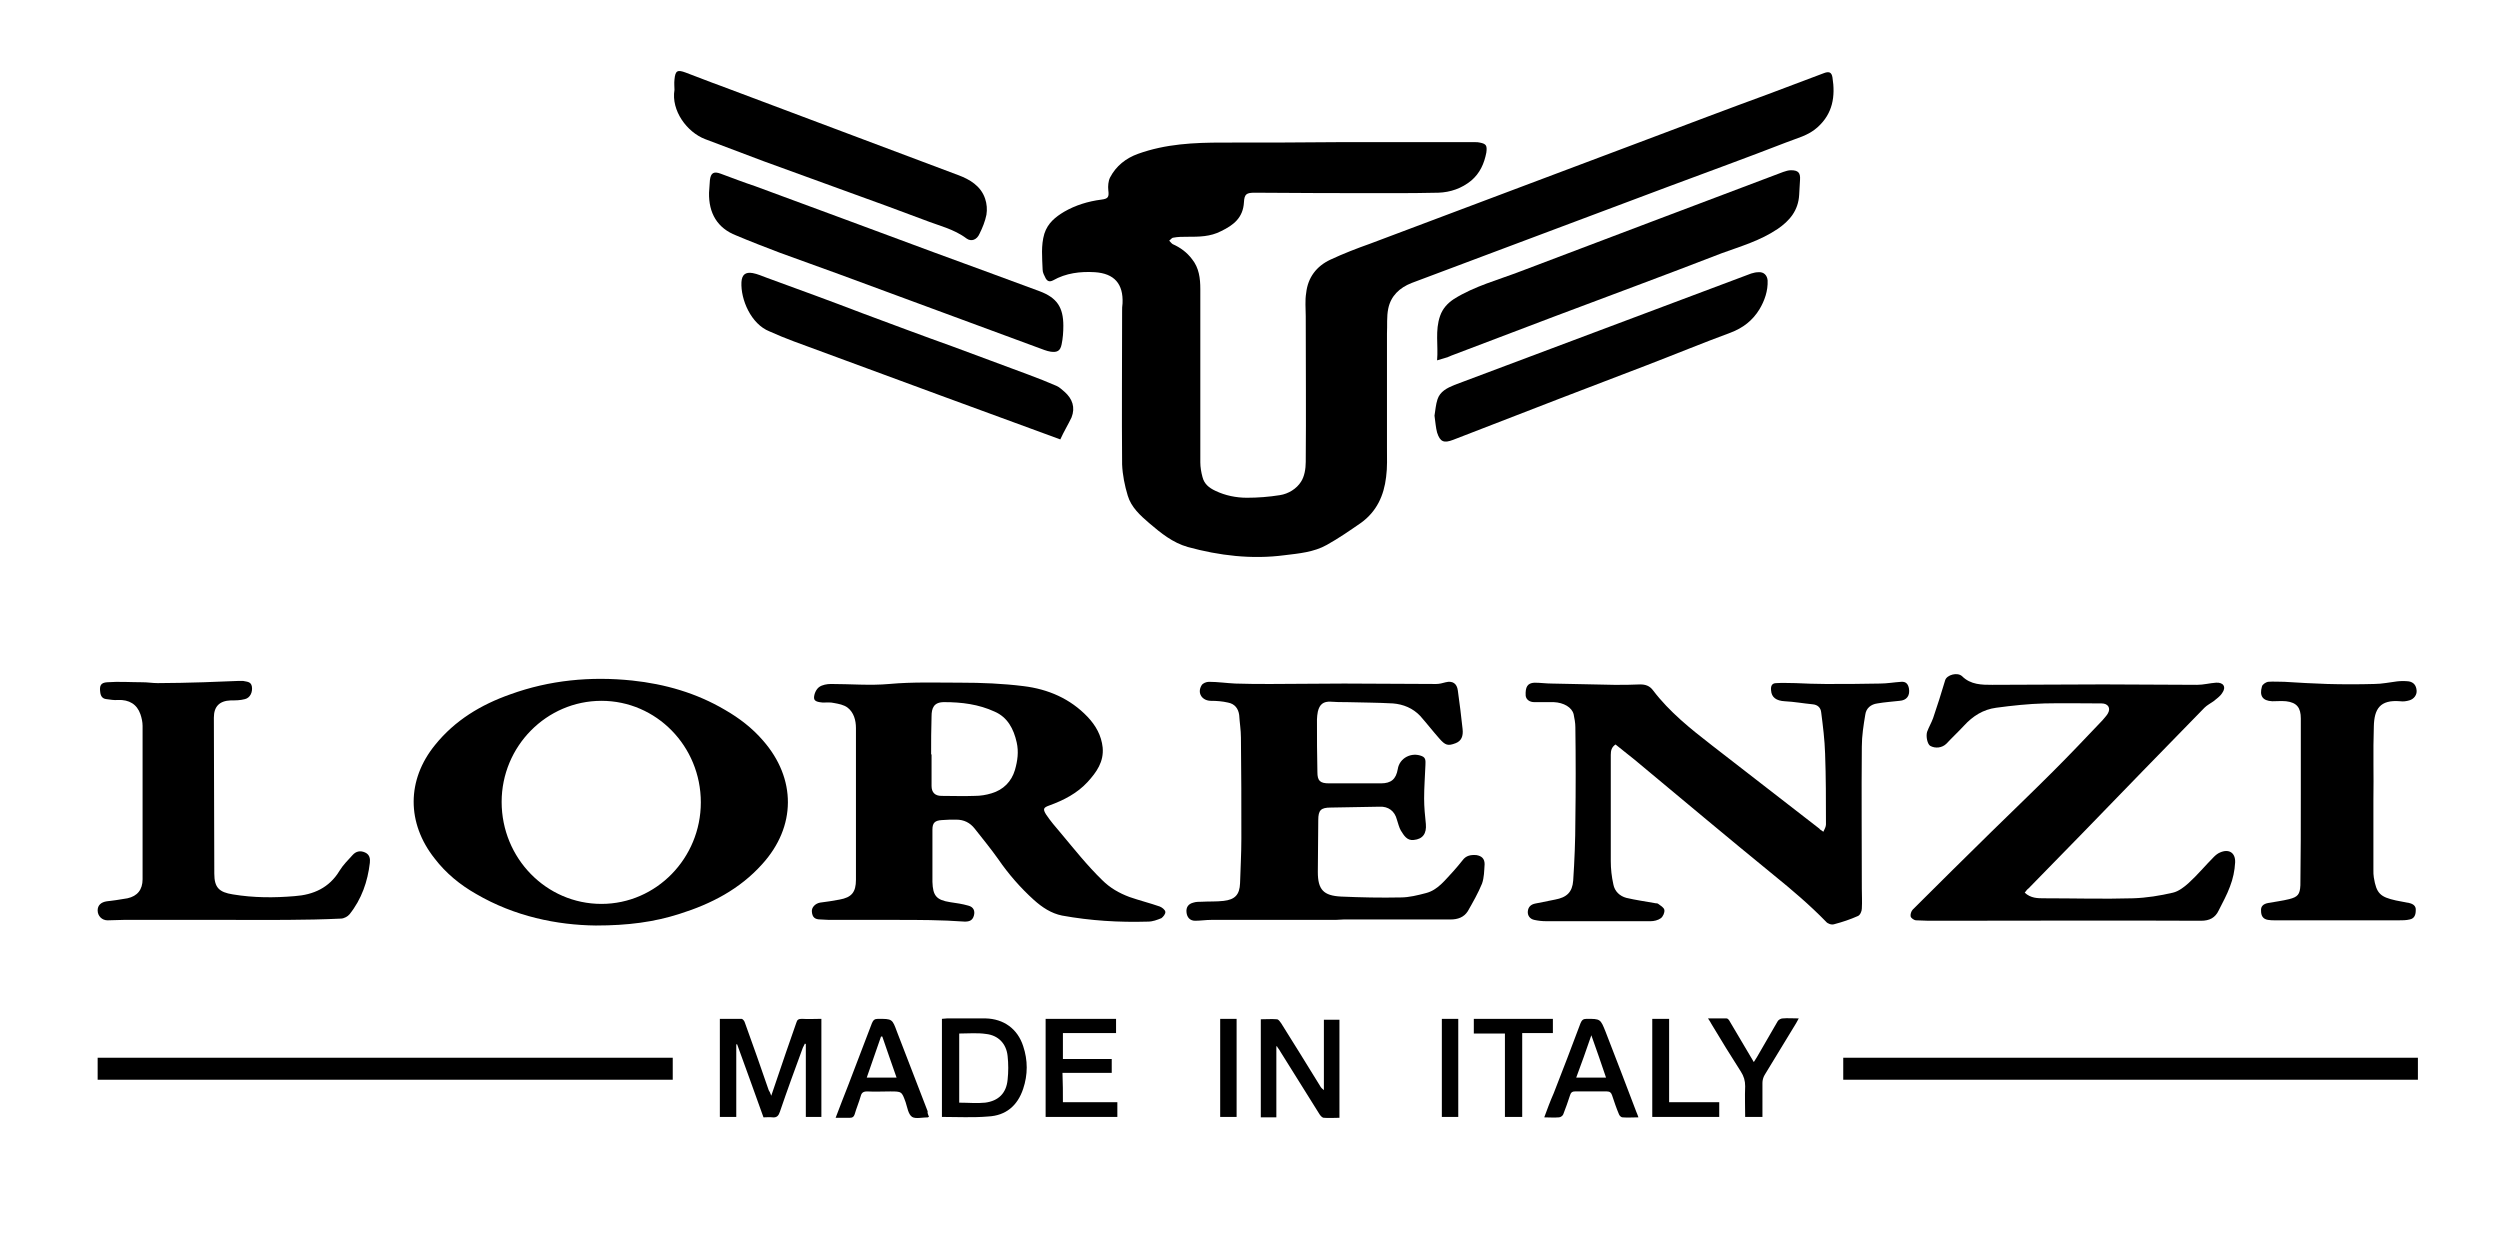 <?xml version="1.0" encoding="utf-8"?>
<!-- Generator: $$$/GeneralStr/196=Adobe Illustrator 27.6.0, SVG Export Plug-In . SVG Version: 6.00 Build 0)  -->
<svg version="1.1" id="Ebene_1" xmlns="http://www.w3.org/2000/svg" xmlns:xlink="http://www.w3.org/1999/xlink" x="0px" y="0px"
	 viewBox="0 0 578.6 286.1" style="enable-background:new 0 0 578.6 286.1;" xml:space="preserve">
<g>
	<path d="M309.7,32.9c10.6,0,21.1,0,31.7,0c0.4,0,0.7,0,1.1,0.1c1.5,0.3,1.7,0.7,1.5,2.3c-0.5,2.6-1.5,4.8-3.5,6.5
		c-2.2,1.8-4.8,2.7-7.6,2.8c-3.7,0.1-7.4,0.1-11.2,0.1c-10.4,0-20.9,0-31.3-0.1c-1.9,0-2.4,0.3-2.5,2.2c-0.2,3.6-2.4,5.3-5.3,6.7
		c-2.5,1.3-5.1,1.3-7.8,1.3c-1.1,0-2.2,0-3.2,0.2c-0.4,0-0.7,0.5-1,0.7c0.3,0.3,0.5,0.6,0.8,0.8c1.8,0.8,3.3,1.9,4.5,3.5
		c1.6,2,1.9,4.4,1.9,6.9c0,13.4,0,26.7,0,40.1c0,1.1,0.2,2.3,0.5,3.4c0.4,1.6,1.5,2.5,3,3.2c2.3,1.1,4.8,1.6,7.3,1.6
		c2.5,0,5.1-0.2,7.6-0.6c2-0.3,3.9-1.5,4.9-3.1c0.8-1.2,1.1-3,1.1-4.6c0.1-11.2,0-22.5,0-33.7c0-1.8-0.2-3.6,0.1-5.4
		c0.4-3.6,2.4-6.2,5.6-7.7c3-1.4,6.1-2.6,9.2-3.7c21.4-8.1,42.9-16.1,64.3-24.2c9.3-3.5,18.5-7,27.8-10.4c4.3-1.6,8.7-3.3,13-4.9
		c1.1-0.4,1.7-0.2,1.9,1c0.7,4.4,0.1,8.4-3.5,11.6c-2.1,1.9-4.8,2.5-7.3,3.5c-9,3.5-18.1,6.8-27.2,10.2c-13.2,5-26.5,9.9-39.7,14.9
		c-6.6,2.5-13.1,4.9-19.7,7.4c-2.8,1.1-4.8,3-5.4,5.9c-0.4,1.9-0.2,3.9-0.3,5.8c0,8.8,0,17.6,0,26.4c0,2.3,0.1,4.6-0.2,6.8
		c-0.5,4.3-2.2,8-5.8,10.6c-2.6,1.8-5.2,3.6-7.9,5.1c-3,1.7-6.5,2-9.8,2.4c-7.6,1-15.1,0.1-22.4-1.9c-3.5-1-6.2-3.2-8.9-5.5
		c-2.1-1.8-4.2-3.7-5-6.4c-0.7-2.3-1.2-4.8-1.3-7.2c-0.1-11.8,0-23.6,0-35.4c0-0.6,0-1.3,0.1-1.9c0.2-4.5-1.9-6.9-6.4-7.2
		c-3.4-0.2-6.7,0.2-9.7,1.9c-0.8,0.4-1.3,0.2-1.7-0.5c-0.3-0.6-0.7-1.3-0.7-2c-0.1-2.8-0.4-5.6,0.4-8.3c0.8-2.5,2.6-3.9,4.6-5.1
		c2.6-1.5,5.5-2.4,8.6-2.8c1.6-0.2,1.8-0.6,1.6-2.2c-0.1-0.9,0-2.1,0.4-2.9c1.4-2.7,3.7-4.5,6.5-5.5c6.4-2.3,12.9-2.6,19.6-2.6
		C292,33,300.9,33,309.7,32.9C309.7,32.9,309.7,32.9,309.7,32.9z"/>
	<path d="M207.3,212.9c-5.1,0-10.2,0-15.4,0c-0.7,0-1.4-0.1-2-0.1c-1.3,0-1.9-0.5-2-1.8c-0.1-1,0.8-1.9,1.9-2.1
		c1.5-0.2,3-0.4,4.5-0.7c2.8-0.5,3.8-1.7,3.8-4.6c0-6.9,0-13.8,0-20.6c0-4.8,0-9.7,0-14.5c0-1.8-0.5-3.6-1.9-4.7
		c-0.9-0.7-2.1-0.9-3.2-1.1c-0.8-0.2-1.8-0.1-2.6-0.1c-0.9-0.1-2-0.2-2-1.1c0-0.9,0.5-2,1.2-2.5c0.7-0.5,1.8-0.7,2.7-0.7
		c4.5,0,9.1,0.4,13.5,0c5.5-0.5,11-0.3,16.5-0.3c4.9,0,9.8,0.2,14.6,0.8c5.7,0.7,10.8,2.9,14.8,7.1c1.9,2,3.2,4.3,3.5,7.1
		c0.3,3.3-1.4,5.7-3.5,8c-2.4,2.6-5.5,4.2-8.8,5.4c-1.4,0.5-1.6,0.8-0.8,2.1c1,1.5,2.2,2.9,3.4,4.3c3.1,3.7,6.1,7.5,9.6,10.9
		c1.8,1.8,3.9,3,6.3,3.9c2.3,0.8,4.7,1.4,7,2.2c0.5,0.2,1.2,0.7,1.3,1.2c0.1,0.5-0.5,1.2-0.9,1.5c-1,0.4-2,0.8-3.1,0.8
		c-6.7,0.2-13.3-0.2-19.9-1.4c-2.5-0.5-4.6-1.9-6.5-3.6c-3.1-2.8-5.9-6-8.3-9.5c-1.7-2.4-3.6-4.7-5.4-7c-1.1-1.4-2.5-2.1-4.3-2.1
		c-1.1,0-2.2,0-3.3,0.1c-1.6,0.1-2.2,0.6-2.2,2.2c0,4,0,8.1,0,12.1c0.1,3.2,0.9,4.2,4.1,4.7c1.4,0.2,2.8,0.4,4.2,0.8
		c1.2,0.3,1.6,1.2,1.3,2.3c-0.3,1.1-1,1.4-2.1,1.4C217.8,212.9,212.6,212.9,207.3,212.9C207.3,212.9,207.3,212.9,207.3,212.9z
		 M215.5,174.6c0,0,0.1,0,0.1,0c0,2.4,0,4.9,0,7.3c0,1.5,0.8,2.3,2.3,2.3c2.6,0,5.1,0.1,7.7,0c1.3,0,2.6-0.2,3.9-0.6
		c2.7-0.8,4.6-2.7,5.4-5.4c0.6-2.1,0.9-4.2,0.4-6.4c-0.7-3.1-2.1-5.8-5.1-7.1c-3.7-1.7-7.6-2.2-11.7-2.2c-2.4,0-2.9,1.4-2.9,3.3
		C215.5,168.8,215.5,171.7,215.5,174.6z"/>
	<path d="M137.9,214.2c-9-0.1-18.8-2.1-27.7-7.3c-3.7-2.1-7-4.8-9.6-8.2c-6.5-8.2-6.5-18.2,0.1-26.3c4.6-5.7,10.6-9.3,17.4-11.7
		c9.1-3.3,18.6-4.2,28.2-3.2c7.6,0.8,14.9,2.9,21.5,6.8c3.3,1.9,6.3,4.2,8.8,7.1c7.7,8.8,7.7,19.9-0.2,28.6
		c-5.2,5.8-11.8,9.2-19.1,11.5C151.4,213.4,145.3,214.2,137.9,214.2z M162.2,185.7c0-13-10.3-23.5-23-23.5
		c-12.7,0-23.1,10.5-23.1,23.4c0,13,10.3,23.6,23.1,23.6C151.9,209.2,162.2,198.6,162.2,185.7z"/>
	<path d="M422,192.5c0.3-0.6,0.6-1.2,0.6-1.7c0-5.5,0-11-0.2-16.4c-0.1-3.2-0.5-6.4-0.9-9.5c-0.1-1.1-0.8-1.8-2-1.9
		c-2.1-0.2-4.3-0.6-6.4-0.7c-2-0.1-3.1-0.9-3.2-2.5c-0.1-0.9,0.1-1.7,1.2-1.7c1.5-0.1,3,0,4.5,0c2.3,0.1,4.6,0.2,6.9,0.2
		c4.2,0,8.4,0,12.6-0.1c1.6,0,3.3-0.3,4.9-0.4c1.1-0.1,1.6,0.5,1.8,1.5c0.3,1.7-0.5,2.8-2.2,2.9c-1.7,0.2-3.4,0.3-5.1,0.6
		c-1.5,0.2-2.6,1.1-2.8,2.6c-0.4,2.4-0.8,4.9-0.8,7.4c-0.1,11,0,21.9,0,32.9c0,1.5,0.1,3,0,4.6c0,0.6-0.4,1.5-0.9,1.7
		c-1.8,0.8-3.6,1.4-5.5,1.9c-0.6,0.2-1.5-0.1-1.9-0.6c-3.7-3.8-7.8-7.3-12-10.7c-10.8-8.8-21.5-17.8-32.2-26.7
		c-1.5-1.2-3-2.4-4.5-3.6c-0.9,0.6-1.1,1.4-1.1,2.4c0,8.2,0,16.4,0,24.6c0,1.8,0.2,3.6,0.6,5.4c0.3,1.6,1.5,2.7,3,3.1
		c2.1,0.5,4.3,0.8,6.5,1.2c0.3,0.1,0.7,0,0.9,0.2c0.5,0.4,1.3,0.8,1.4,1.4c0.1,0.6-0.3,1.5-0.8,1.9c-0.7,0.5-1.6,0.7-2.4,0.7
		c-8,0-16.1,0-24.1,0c-1,0-1.9-0.1-2.8-0.3c-1-0.2-1.6-1-1.5-2c0.1-1,0.7-1.6,1.8-1.8c1.5-0.3,3-0.6,4.5-0.9c2.7-0.5,4-1.7,4.2-4.4
		c0.3-4.6,0.5-9.3,0.5-13.9c0.1-7.2,0.1-14.4,0-21.6c0-1-0.2-2-0.4-3c-0.4-1.6-2.3-2.7-4.6-2.8c-1.5,0-3,0-4.5,0
		c-1.1,0-1.9-0.6-2-1.5c-0.1-2,0.4-2.9,2-3c1.4,0,2.7,0.2,4.1,0.2c4.8,0.1,9.7,0.2,14.5,0.3c2,0,3.9,0,5.9-0.1c1.2,0,2.2,0.3,3,1.4
		c3.8,5,8.7,8.9,13.6,12.7c8.3,6.4,16.6,12.9,24.9,19.3C421.1,191.9,421.4,192.1,422,192.5z"/>
	<path d="M468.6,206.6c1.4,1.3,3,1.3,4.5,1.3c6.9,0,13.8,0.2,20.6,0c3.1-0.1,6.2-0.6,9.2-1.3c1.3-0.3,2.6-1.3,3.6-2.2
		c2.1-1.9,3.9-4.1,5.9-6.1c0.4-0.4,0.9-0.8,1.4-1c2-0.9,3.6,0,3.5,2.3c-0.1,1.9-0.5,3.8-1.2,5.6c-0.7,1.9-1.7,3.7-2.6,5.5
		c-0.8,1.7-2.1,2.4-4.1,2.4c-20.3-0.1-40.6,0-60.9,0c-1.7,0-3.4,0-5-0.1c-0.5,0-1.2-0.5-1.3-0.9c-0.1-0.4,0.1-1.2,0.5-1.6
		c6.1-6.1,12.2-12.1,18.3-18.1c4.7-4.6,9.5-9.2,14.2-13.9c3.9-3.9,7.6-7.8,11.4-11.8c0.4-0.5,0.9-1,1.2-1.5c0.8-1.3,0.1-2.4-1.4-2.4
		c-4.4,0-8.8-0.1-13.2,0c-3.7,0.1-7.5,0.5-11.2,1c-3,0.4-5.4,1.9-7.5,4.2c-1.3,1.4-2.7,2.7-4,4.1c-1,1-2.6,1.2-3.8,0.5
		c-0.6-0.4-1-2.1-0.7-3.2c0.4-1.1,1-2.1,1.4-3.2c1-2.9,1.9-5.8,2.8-8.8c0.4-1.2,2.8-1.9,3.9-0.9c2,2,4.6,2,7,2
		c8.6,0,17.1-0.1,25.7-0.1c7.2,0,14.5,0.1,21.7,0.1c1.5,0,2.9-0.4,4.4-0.5c1.7-0.1,2.4,1,1.4,2.4c-0.5,0.8-1.3,1.3-2,1.9
		c-0.7,0.5-1.5,0.9-2.1,1.5c-9.4,9.6-18.8,19.3-28.2,29c-4.2,4.3-8.3,8.5-12.5,12.8C469.2,205.8,468.9,206.2,468.6,206.6z"/>
	<path d="M307.8,212.9c-9.2,0-18.3,0-27.5,0c-1.2,0-2.5,0.2-3.7,0.2c-1.2,0-1.9-0.8-2-2c-0.1-1.1,0.4-1.9,1.6-2.2
		c0.6-0.2,1.3-0.2,1.9-0.2c1.7-0.1,3.4,0,5.1-0.2c2.6-0.3,3.7-1.4,3.8-4.1c0.1-3.4,0.3-6.9,0.3-10.3c0-7.8,0-15.6-0.1-23.4
		c0-1.7-0.3-3.5-0.4-5.2c-0.2-1.5-1-2.6-2.6-2.9c-1.3-0.3-2.6-0.4-3.9-0.4c-2.1,0-3.3-1.8-2.2-3.6c0.3-0.5,1.1-0.8,1.7-0.8
		c2,0,4,0.3,6.1,0.4c2.7,0.1,5.4,0.1,8.2,0.1c5.7,0,11.4-0.1,17-0.1c7.1,0,14.2,0.1,21.3,0.1c0.7,0,1.5-0.2,2.2-0.4
		c1.6-0.4,2.6,0.3,2.8,1.9c0.4,3,0.8,5.9,1.1,8.9c0.2,1.7-0.3,2.8-1.6,3.3c-1.8,0.7-2.4,0.5-3.8-1.1c-1.5-1.7-2.9-3.5-4.4-5.2
		c-1.7-1.8-3.9-2.7-6.3-2.9c-3.6-0.2-7.2-0.2-10.8-0.3c-1.2,0-2.4,0-3.6-0.1c-1.7-0.1-2.6,0.6-3,2.3c-0.1,0.6-0.2,1.2-0.2,1.8
		c0,4.1,0,8.2,0.1,12.2c0,2,0.6,2.6,2.7,2.6c4,0,8,0,12,0c2.4,0,3.5-1,3.9-3.3c0.4-2.6,3.2-4,5.6-3c1,0.4,0.8,1.3,0.8,2.1
		c-0.1,2.6-0.3,5.1-0.3,7.7c0,2,0.2,4,0.4,5.9c0.2,2.2-0.7,3.5-2.8,3.7c-1.6,0.2-2.3-1.1-3-2.2c-0.4-0.7-0.6-1.6-0.9-2.5
		c-0.5-2-2-3.1-4-3c-3.8,0.1-7.5,0.1-11.3,0.2c-2.3,0-2.9,0.6-2.9,2.9c0,4-0.1,8-0.1,12c0,4.1,1.3,5.5,5.4,5.7
		c4.6,0.2,9.2,0.3,13.8,0.2c1.9,0,3.9-0.5,5.8-1c2.8-0.7,4.5-3.1,6.4-5.1c0.7-0.8,1.4-1.6,2.1-2.5c0.8-1.1,1.9-1.3,3.2-1.2
		c1.2,0.2,1.9,0.8,1.9,2.1c-0.1,1.5-0.1,3.1-0.6,4.5c-0.9,2.2-2.1,4.3-3.3,6.4c-0.9,1.4-2.3,1.9-4,1.9c-8.2,0-16.5,0-24.7,0
		C309.8,212.9,308.8,212.9,307.8,212.9z"/>
	<path d="M53.6,212.9c-8.3,0-16.6,0-25,0c-1.2,0-2.5,0.1-3.7,0.1c-1.3,0-2.3-1-2.3-2.3c0-1.2,0.8-1.9,2.1-2.1
		c1.6-0.2,3.2-0.4,4.8-0.7c2.3-0.5,3.5-2,3.5-4.4c0-11.8,0-23.7,0-35.5c0-0.9-0.2-1.8-0.5-2.7c-0.8-2.3-2.6-3.4-5.2-3.3
		c-0.9,0.1-1.8-0.1-2.7-0.2c-0.9-0.1-1.3-0.7-1.4-1.6c-0.2-1.5,0.1-2.2,1.6-2.3c2.7-0.2,5.5,0,8.2,0c1.2,0,2.3,0.2,3.5,0.2
		c3.5,0,7-0.1,10.6-0.2c2.6-0.1,5.3-0.2,7.9-0.3c0.4,0,0.9,0,1.3,0c0.8,0.2,1.8,0.1,2,1.3c0.2,1.3-0.4,2.6-1.6,2.9
		c-1.1,0.3-2.2,0.3-3.3,0.3c-2.6,0.1-3.9,1.4-3.9,4c0,12,0.1,24.1,0.1,36.1c0,3.2,1.1,4.3,4.3,4.8c4.8,0.8,9.6,0.8,14.3,0.4
		c4.3-0.3,8-1.9,10.4-5.9c0.8-1.3,1.9-2.4,3-3.6c0.8-0.9,1.8-1.1,2.9-0.6c1.1,0.5,1.2,1.5,1.1,2.4c-0.5,4.3-1.9,8.4-4.7,11.9
		c-0.4,0.5-1.3,1-2,1C70.6,213,62.1,212.9,53.6,212.9C53.6,212.9,53.6,212.9,53.6,212.9z"/>
	<path d="M332.6,83.4c0.3-3.5-0.5-6.9,0.7-10.3c0.6-1.7,1.7-2.9,3.2-3.9c4.8-3,10.2-4.4,15.4-6.4c20.2-7.7,40.5-15.3,60.8-23
		c0.6-0.2,1.2-0.4,1.8-0.4c1.7,0,2.2,0.6,2.1,2.2c-0.1,1.2-0.1,2.3-0.2,3.5c-0.2,3.6-2.2,6-5,7.9c-4,2.7-8.5,4-12.9,5.6
		c-12.9,5-25.9,9.8-38.9,14.7c-7.9,3-15.8,6-23.7,9C334.9,82.8,333.8,83,332.6,83.4z"/>
	<path d="M549.3,185.2c0,5.4,0,10.8,0,16.2c0,0.6,0,1.1,0.1,1.7c0.6,3.7,1.5,4.5,5.1,5.3c1,0.2,2,0.4,3.1,0.6
		c0.9,0.2,1.6,0.7,1.5,1.7c0,1-0.3,1.9-1.4,2.1c-0.8,0.2-1.7,0.2-2.5,0.2c-9.6,0-19.1,0-28.7,0c-0.5,0-1,0-1.6-0.1
		c-1.2-0.2-1.6-1-1.6-2.1c-0.1-1.1,0.6-1.6,1.6-1.8c1.6-0.3,3.3-0.5,4.9-0.9c2-0.5,2.5-1.1,2.6-3.2c0.1-7,0.1-14.1,0.1-21.1
		c0-5.8,0-11.7,0-17.5c0-2.5-0.9-3.7-3.4-4c-1.1-0.1-2.2,0-3.2,0c-2.3-0.1-3-1.3-2.4-3.4c0.1-0.5,0.9-1,1.4-1.1c1.2-0.1,2.5,0,3.8,0
		c3.3,0.2,6.6,0.4,9.9,0.5c3.6,0.1,7.3,0.1,10.9,0c1.8,0,3.6-0.4,5.3-0.6c0.9-0.1,1.8-0.1,2.7,0c1.1,0.2,1.7,0.9,1.8,2.1
		c0.1,1-0.6,2-1.7,2.3c-0.7,0.2-1.4,0.3-2.1,0.2c-4.7-0.4-6,1.8-6.1,5.8C549.2,173.9,549.4,179.5,549.3,185.2
		C549.3,185.2,549.3,185.2,549.3,185.2z"/>
	<path d="M164.1,44.6c0.1-1,0.1-1.9,0.2-2.9c0.2-1.7,0.9-2.1,2.5-1.5c2.7,1,5.3,2,8,2.9c13.9,5.1,27.8,10.3,41.6,15.4
		c8.1,3,16.2,5.9,24.2,8.9c4,1.5,5.5,3.7,5.5,8c0,1.4-0.1,2.9-0.4,4.3c-0.3,1.5-1,1.9-2.5,1.7c-0.5-0.1-1-0.2-1.5-0.4
		c-15.8-5.8-31.6-11.7-47.4-17.5c-4.6-1.7-9.2-3.3-13.8-5c-3.4-1.3-6.8-2.6-10.1-4C166,52.8,164,49.3,164.1,44.6z"/>
	<path d="M156.1,20.8c0-0.6-0.1-1.5,0-2.4c0.2-2.1,0.7-2.3,2.6-1.6c2.7,1,5.4,2.1,8.2,3.1c18.3,6.9,36.5,13.7,54.8,20.6
		c2.7,1,5.3,2.5,6.3,5.5c0.4,1.2,0.5,2.5,0.3,3.7c-0.3,1.5-0.9,3-1.6,4.4c-0.6,1.4-1.9,1.9-3,1.1c-2.9-2.2-6.5-3-9.8-4.3
		c-5.8-2.2-11.6-4.3-17.4-6.4c-6.6-2.4-13.2-4.8-19.8-7.2c-4.5-1.7-9-3.4-13.5-5.1C159,30.6,155.3,25.6,156.1,20.8z"/>
	<path d="M245.4,101.7c-9.5-3.5-18.6-6.8-27.8-10.2c-11.3-4.2-22.6-8.3-33.9-12.5c-1.9-0.7-3.8-1.5-5.6-2.3
		c-4.3-1.7-6.7-7.4-6.5-11.4c0.1-1.7,0.9-2.4,2.6-2.1c1.1,0.2,2.2,0.7,3.3,1.1c7.4,2.7,14.8,5.4,22.1,8.2c7,2.6,13.9,5.2,20.9,7.7
		c5.8,2.2,11.7,4.3,17.5,6.5c2.2,0.8,4.4,1.7,6.5,2.6c0.7,0.3,1.3,0.9,1.9,1.4c1.8,1.6,2.5,3.6,1.6,5.9
		C247.2,98.3,246.2,99.9,245.4,101.7z"/>
	<path d="M332,96.2c0.2-1.2,0.3-2.6,0.7-3.8c0.6-1.8,2.2-2.6,3.9-3.3c22.9-8.6,45.8-17.2,68.7-25.8c0.6-0.2,1.2-0.3,1.7-0.3
		c1.2-0.1,2,0.7,2.1,1.9c0.1,2.4-0.7,4.7-1.9,6.7c-1.6,2.6-3.8,4.3-6.7,5.4c-6.5,2.4-12.8,5-19.3,7.5c-6.7,2.6-13.4,5.1-20.1,7.7
		c-8.3,3.2-16.5,6.4-24.8,9.6c-2.1,0.8-3,0.5-3.7-1.7C332.3,99,332.2,97.6,332,96.2z"/>
	<path d="M559.6,244.8c0,1.7,0,3.4,0,5.1c-44.4,0-88.6,0-133,0c0-1.7,0-3.4,0-5.1C470.9,244.8,515.2,244.8,559.6,244.8z"/>
	<path d="M22.6,249.9c0-1.7,0-3.4,0-5.1c44.4,0,88.7,0,133.1,0c0,1.7,0,3.4,0,5.1C111.4,249.9,67.1,249.9,22.6,249.9z"/>
	<path d="M178.5,253.6c1.2-3.6,2.3-6.8,3.4-10c0.8-2.3,1.6-4.6,2.4-6.9c0.2-0.7,0.5-0.9,1.3-0.9c1.5,0.1,2.9,0,4.5,0
		c0,7.6,0,15.1,0,22.7c-1.1,0-2.3,0-3.6,0c0-5.6,0-11.3,0-16.9c-0.1,0-0.2,0-0.2-0.1c-0.2,0.3-0.3,0.7-0.5,1
		c-1.8,4.9-3.6,9.8-5.3,14.8c-0.3,0.9-0.7,1.4-1.7,1.3c-0.7-0.1-1.4,0-2.1,0c-2-5.7-4.1-11.3-6.1-16.9c-0.1,0-0.1,0-0.2,0
		c0,5.6,0,11.2,0,16.8c-1.3,0-2.5,0-3.8,0c0-7.5,0-15,0-22.7c1.7,0,3.3,0,5,0c0.3,0,0.7,0.5,0.8,0.9c1.9,5.2,3.7,10.4,5.5,15.6
		C178.1,252.6,178.3,253,178.5,253.6z"/>
	<path d="M218,258.5c0-7.6,0-15.1,0-22.7c0.4,0,0.8-0.1,1.2-0.1c3,0,5.9,0,8.9,0c4.2,0.1,7.4,2.4,8.7,6.4c1.1,3.3,1.1,6.6,0,9.9
		c-1.3,3.9-4,6.2-8.1,6.4C225.2,258.7,221.6,258.5,218,258.5z M222,239.2c0,5.3,0,10.7,0,16c2.1,0,4.1,0.2,6,0
		c3.1-0.4,4.9-2.2,5.2-5.3c0.2-1.8,0.2-3.7,0-5.5c-0.3-2.9-2.2-4.8-5-5.1C226.2,239,224.2,239.2,222,239.2z"/>
	<path d="M295.4,242.2c0,5.4,0,10.8,0,16.4c-1.2,0-2.4,0-3.6,0c0-7.5,0-15.1,0-22.7c1.3,0,2.5-0.1,3.7,0c0.4,0,0.7,0.5,1,0.9
		c3,4.8,6,9.6,9,14.5c0.2,0.4,0.5,0.7,0.9,1c0-5.4,0-10.8,0-16.3c1.3,0,2.4,0,3.6,0c0,7.6,0,15.1,0,22.7c-1.2,0-2.4,0.1-3.6,0
		c-0.4,0-0.8-0.5-1-0.8c-3-4.8-6-9.6-9-14.4c-0.2-0.4-0.5-0.8-0.8-1.2C295.6,242.1,295.5,242.1,295.4,242.2z"/>
	<path d="M246,255.1c4.2,0,8.3,0,12.6,0c0,1.2,0,2.2,0,3.4c-5.5,0-11,0-16.6,0c0-7.6,0-15.1,0-22.7c5.4,0,10.8,0,16.3,0
		c0,1.1,0,2.2,0,3.3c-4.1,0-8.2,0-12.3,0c0,2.1,0,4,0,6c3.8,0,7.5,0,11.3,0c0,1.1,0,2.1,0,3.2c-3.7,0-7.5,0-11.4,0
		C246,250.7,246,252.9,246,255.1z"/>
	<path d="M379.2,258.6c-1.3,0-2.5,0.1-3.7,0c-0.3,0-0.7-0.4-0.8-0.7c-0.6-1.4-1.1-2.9-1.6-4.4c-0.2-0.6-0.5-0.9-1.2-0.9
		c-2.5,0-5,0-7.4,0c-0.6,0-0.9,0.2-1.1,0.8c-0.5,1.5-1,3-1.6,4.5c-0.1,0.3-0.6,0.7-1,0.7c-1.1,0.1-2.2,0-3.4,0
		c0.7-1.9,1.4-3.8,2.2-5.6c2.1-5.4,4.2-10.8,6.2-16.2c0.3-0.7,0.6-1,1.4-1c3.2,0,3.2,0,4.4,3c2.4,6.2,4.8,12.4,7.1,18.5
		C378.9,257.7,379,258.1,379.2,258.6z M371.7,249.4c-1.1-3.3-2.2-6.4-3.4-9.8c-1.2,3.5-2.3,6.6-3.5,9.8
		C367.1,249.4,369.3,249.4,371.7,249.4z"/>
	<path d="M215,258.5c-0.2,0-0.2,0.1-0.2,0.1c-1.3,0-2.9,0.4-3.7-0.1c-0.9-0.6-1.1-2.2-1.5-3.4c-0.9-2.5-0.9-2.5-3.6-2.5
		c-1.8,0-3.5,0.1-5.3,0c-0.9,0-1.3,0.3-1.5,1.1c-0.4,1.4-1,2.8-1.4,4.2c-0.2,0.6-0.5,0.8-1.1,0.8c-1.1,0-2.1,0-3.3,0
		c1-2.6,1.9-5,2.9-7.5c1.8-4.8,3.7-9.6,5.5-14.4c0.3-0.7,0.6-1,1.4-1c3.3,0,3.3,0,4.4,3c2.4,6.1,4.7,12.3,7.1,18.4
		C214.6,257.5,214.8,258,215,258.5z M207.5,249.4c-1.2-3.3-2.2-6.4-3.3-9.5c-0.1,0-0.2,0-0.3,0c-1.1,3.1-2.2,6.3-3.3,9.5
		C202.9,249.4,205.1,249.4,207.5,249.4z"/>
	<path d="M407.9,258.5c-1.4,0-2.6,0-4,0c0-2.4-0.1-4.7,0-7.1c0-1.3-0.3-2.3-1-3.4c-2.3-3.6-4.6-7.3-6.8-11c-0.2-0.4-0.4-0.7-0.8-1.3
		c1.6,0,2.9,0,4.3,0c0.3,0,0.6,0.4,0.8,0.8c1.8,3,3.6,6.1,5.5,9.3c0.3-0.5,0.5-0.8,0.7-1.1c1.6-2.8,3.2-5.5,4.8-8.3
		c0.2-0.4,0.8-0.7,1.2-0.7c1.1-0.1,2.3,0,3.7,0c-0.3,0.5-0.4,0.8-0.6,1.1c-2.4,4-4.9,8-7.3,12c-0.3,0.5-0.5,1.2-0.5,1.8
		C407.9,253.2,407.9,255.8,407.9,258.5z"/>
	<path d="M352.3,239.1c0,6.6,0,12.9,0,19.4c-1.3,0-2.6,0-4,0c0-6.4,0-12.8,0-19.3c-2.5,0-4.8,0-7.2,0c0-1.2,0-2.3,0-3.4
		c6.1,0,12.2,0,18.3,0c0,1.1,0,2.1,0,3.3C357.1,239.1,354.8,239.1,352.3,239.1z"/>
	<path d="M382.4,258.5c0-7.6,0-15.1,0-22.7c1.3,0,2.5,0,3.9,0c0,6.4,0,12.8,0,19.3c3.9,0,7.7,0,11.6,0c0,1.2,0,2.3,0,3.4
		C392.7,258.5,387.6,258.5,382.4,258.5z"/>
	<path d="M286.2,258.5c-1.3,0-2.5,0-3.8,0c0-7.5,0-15.1,0-22.7c1.3,0,2.5,0,3.8,0C286.2,243.4,286.2,250.9,286.2,258.5z"/>
	<path d="M333.7,258.5c0-7.6,0-15.1,0-22.7c1.3,0,2.5,0,3.8,0c0,7.5,0,15.1,0,22.7C336.3,258.5,335,258.5,333.7,258.5z"/>
</g>
</svg>
